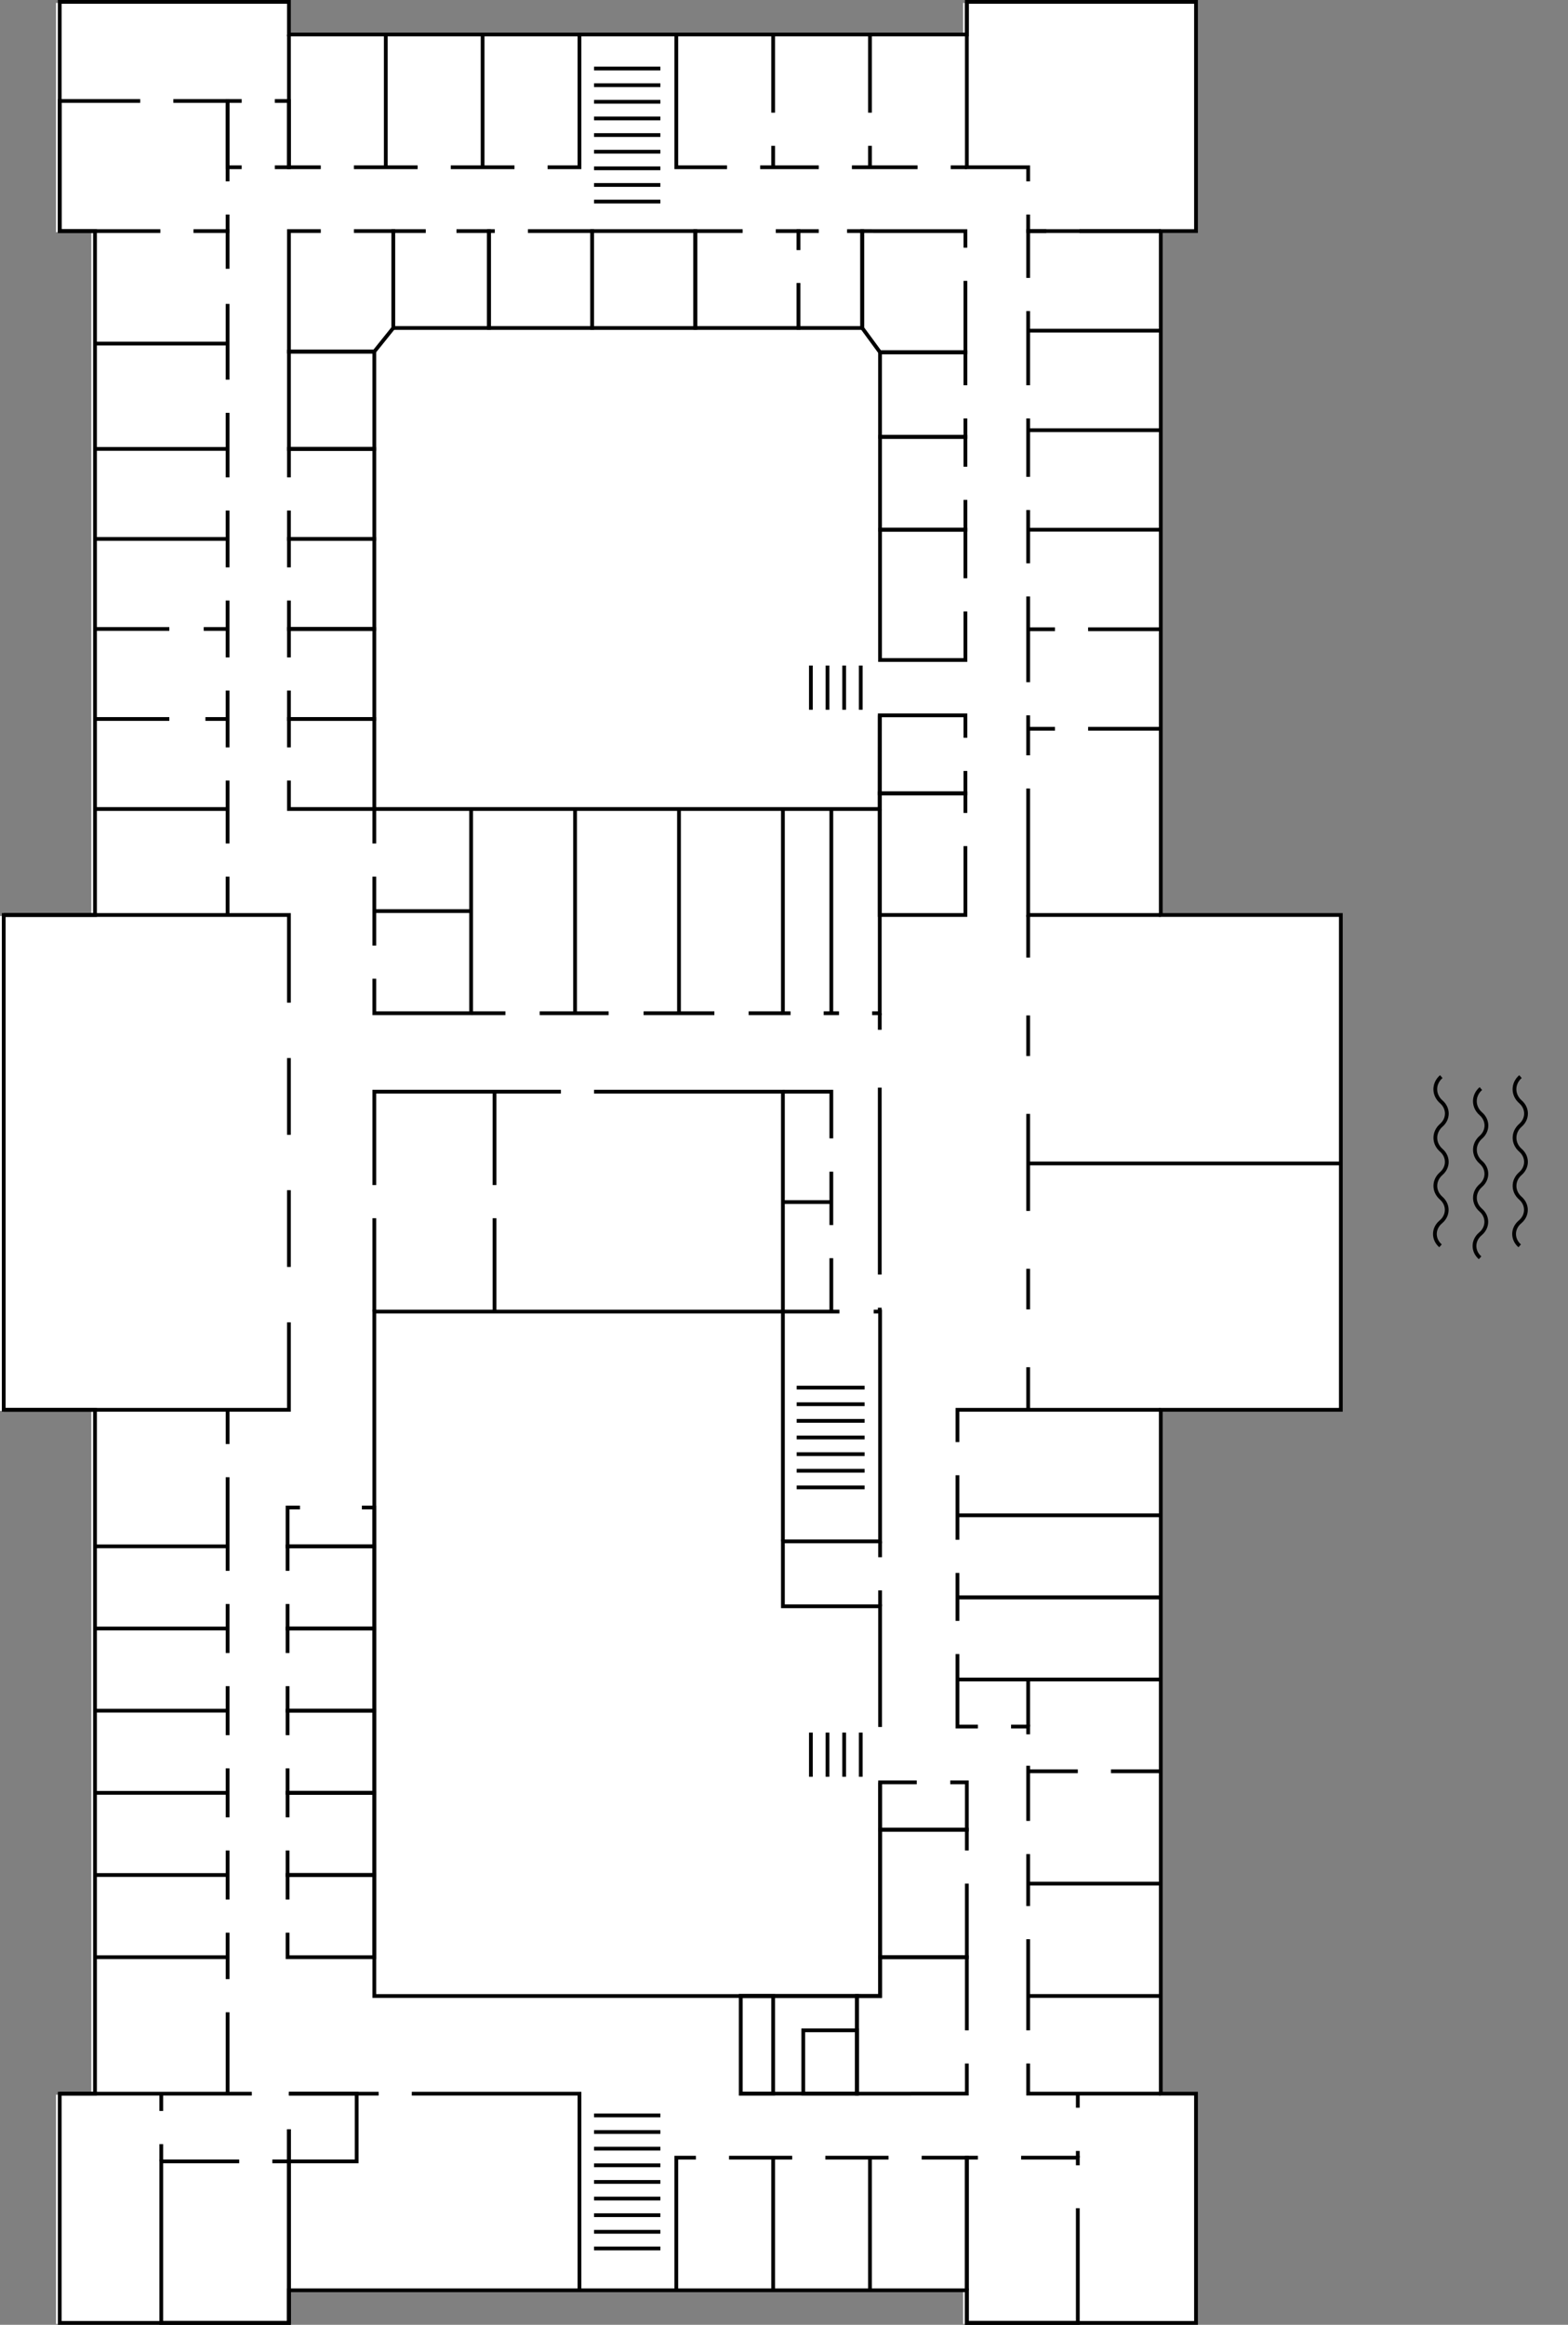 <?xml version="1.0" encoding="UTF-8"?>
<svg xmlns="http://www.w3.org/2000/svg" viewBox="0 0 833.82 1235.94">
  <rect x="0" y="0" width="833.82" height="1235.94" fill="#808080" stroke="none"/>
  <defs>
    <style>
      .cls-1 {
        fill: none;
        stroke: #000;
        stroke-miterlimit: 10;
        stroke-width: 2px;
      }

      .cls-2 {
        fill: #fff;
        stroke-width: 0px;
      }
    </style>
  </defs>
  <g id="Grundriss_Hintergrund" data-name="Grundriss Hintergrund">
    <polygon class="cls-2" points="512.16 1235.5 634.02 1235.5 634.02 1113.64 615.29 1113.64 615.29 750.07 711.04 750.07 711.04 487.01 615.29 487.01 615.29 123.43 634.02 123.43 634.02 1.56 512.16 1.56 512.16 18.9 151.65 18.9 151.65 1.56 29.79 1.56 29.79 123.43 48.54 123.43 48.54 487 0 487 0 750.07 48.54 750.07 48.54 1113.64 29.79 1113.64 29.79 1235.5 151.65 1235.5 151.65 1218.17 512.16 1218.17 512.16 1235.5"/>
  </g>
  <g id="R-301">
    <rect class="cls-2" x="50.52" y="430.1" width="70.51" height="56.34"/>
  </g>
  <g id="R-302">
    <rect class="cls-2" x="153.65" y="382.24" width="45.39" height="47.29"/>
  </g>
  <g id="R-303">
    <rect class="cls-2" x="50.52" y="382.24" width="70.51" height="47.86"/>
  </g>
  <g id="R-304">
    <rect class="cls-2" x="153.65" y="334.38" width="45.39" height="47.86"/>
  </g>
  <g id="R-305">
    <rect class="cls-2" x="50.52" y="334.38" width="70.51" height="47.86"/>
  </g>
  <g id="R-306">
    <rect class="cls-2" x="153.65" y="286.52" width="45.39" height="47.86"/>
  </g>
  <g id="R-307">
    <rect class="cls-2" x="50.52" y="286.52" width="70.51" height="47.86"/>
  </g>
  <g id="R-308">
    <rect class="cls-2" x="153.65" y="238.66" width="45.39" height="47.86"/>
  </g>
  <g id="R-309">
    <rect class="cls-2" x="50.52" y="238.66" width="70.51" height="47.86"/>
  </g>
  <g id="R-310">
    <rect class="cls-2" x="153.65" y="186.92" width="45.39" height="51.75"/>
  </g>
  <g id="R-311">
    <rect class="cls-2" x="50.52" y="182.65" width="70.51" height="56.01"/>
  </g>
  <g id="R-312">
    <rect class="cls-2" x="50.52" y="122.86" width="70.51" height="59.79"/>
  </g>
  <g id="R-313">
    <rect class="cls-2" x="31.77" y="53.67" width="89.25" height="69.19"/>
  </g>
  <g id="R-314">
    <rect class="cls-2" x="121.03" y="53.67" width="32.62" height="35.26"/>
  </g>
  <g id="R-315">
    <rect class="cls-2" x="31.77" y="1" width="121.86" height="52.67"/>
  </g>
  <g id="R-316">
    <polyline class="cls-2" points="209.14 122.86 153.65 122.86 153.65 186.92 199.04 186.92 209.14 174.36 209.14 122.86"/>
  </g>
  <g id="R-317">
    <rect class="cls-2" x="153.65" y="18.41" width="51.5" height="70.51"/>
  </g>
  <g id="R-318">
    <rect class="cls-2" x="209.14" y="122.86" width="50.87" height="51.5"/>
  </g>
  <g id="R-319">
    <rect class="cls-2" x="205.15" y="18.41" width="51.5" height="70.51"/>
  </g>
  <g id="R-320">
    <rect class="cls-2" x="260.01" y="122.86" width="54.87" height="51.5"/>
  </g>
  <g id="R-321">
    <rect class="cls-2" x="256.64" y="18.41" width="51.5" height="70.51"/>
  </g>
  <g id="R-322">
    <rect class="cls-2" x="314.88" y="122.87" width="54.87" height="51.49"/>
  </g>
  <g id="R-323">
    <rect class="cls-2" x="369.74" y="122.87" width="54.87" height="51.49"/>
  </g>
  <g id="R-324">
    <rect class="cls-2" x="359.64" y="18.41" width="51.5" height="70.51"/>
  </g>
  <g id="R-325">
    <rect class="cls-2" x="424.35" y="122.87" width="34.14" height="51.45"/>
  </g>
  <g id="R-326">
    <rect class="cls-2" x="411.14" y="18.41" width="51.5" height="70.51"/>
  </g>
  <g id="R-327">
    <rect class="cls-2" x="462.64" y="18.34" width="51.5" height="70.58"/>
  </g>
  <g id="R-328">
    <polygon class="cls-2" points="636 122.86 546.76 122.86 546.76 88.92 514.14 88.92 514.14 1 636 1 636 122.86"/>
  </g>
  <g id="R-329">
    <rect class="cls-2" x="546.76" y="122.87" width="70.51" height="52.91"/>
  </g>
  <g id="R-330">
    <polyline class="cls-2" points="513.38 122.87 458.49 122.86 458.49 174.34 467.99 187.29 513.38 187.29 513.38 122.87"/>
  </g>
  <g id="R-331">
    <rect class="cls-2" x="467.99" y="187.29" width="45.39" height="44.97"/>
  </g>
  <g id="R-332">
    <rect class="cls-2" x="546.76" y="175.79" width="70.51" height="52.91"/>
  </g>
  <g id="R-333">
    <rect class="cls-2" x="467.99" y="232.26" width="45.39" height="49.36"/>
  </g>
  <g id="R-334">
    <rect class="cls-2" x="546.76" y="228.7" width="70.51" height="52.91"/>
  </g>
  <g id="R-335">
    <rect class="cls-2" x="467.99" y="281.62" width="45.39" height="69.25"/>
  </g>
  <g id="R-336">
    <rect class="cls-2" x="546.76" y="281.62" width="70.51" height="52.91"/>
  </g>
  <g id="R-337">
    <rect class="cls-2" x="467.83" y="380.3" width="45.55" height="41.48"/>
  </g>
  <g id="R-338">
    <rect class="cls-2" x="546.76" y="334.53" width="70.51" height="52.91"/>
  </g>
  <g id="R-339">
    <rect class="cls-2" x="546.76" y="387.44" width="70.51" height="99"/>
  </g>
  <g id="R-342">
    <rect class="cls-2" x="546.76" y="486.44" width="166.26" height="132.09"/>
  </g>
  <g id="R-342_A" data-name="R-342 A">
    <rect class="cls-2" x="546.76" y="618.53" width="166.26" height="130.85"/>
  </g>
  <g id="R-343">
    <rect class="cls-2" x="467.83" y="486.44" width="78.93" height="262.94"/>
  </g>
  <g id="R-344">
    <rect class="cls-2" x="509.15" y="749.51" width="108.12" height="56.08"/>
  </g>
  <g id="R-345">
    <rect class="cls-2" x="509.15" y="805.59" width="108.12" height="43.64"/>
  </g>
  <g id="R-346">
    <rect class="cls-2" x="509.15" y="849.24" width="108.12" height="43.64"/>
  </g>
  <g id="R-347">
    <rect class="cls-2" x="509.15" y="892.88" width="37.61" height="25.03"/>
  </g>
  <g id="R-348">
    <rect class="cls-2" x="546.76" y="892.88" width="70.51" height="48.8"/>
  </g>
  <g id="R-349">
    <rect class="cls-2" x="546.28" y="941.68" width="70.99" height="59.72"/>
  </g>
  <g id="R-350">
    <rect class="cls-2" x="468.02" y="947.56" width="46.12" height="25.18"/>
  </g>
  <g id="R-351">
    <rect class="cls-2" x="468.02" y="972.74" width="46.12" height="67.77"/>
  </g>
  <g id="R-352">
    <rect class="cls-2" x="546.76" y="1001.4" width="70.51" height="59.72"/>
  </g>
  <g id="R-353">
    <rect class="cls-2" x="546.76" y="1061.13" width="70.51" height="51.94"/>
  </g>
  <g id="R-354">
    <polygon class="cls-2" points="468.02 1040.51 514.14 1040.51 514.14 1113.04 455.69 1113.06 455.69 1061.14 468.02 1061.15 468.02 1040.51"/>
  </g>
  <g id="R-361">
    <rect class="cls-2" x="573.15" y="1113.08" width="62.85" height="121.86"/>
  </g>
  <g id="R-362">
    <rect class="cls-2" x="514.14" y="1147.1" width="59.01" height="87.84"/>
  </g>
  <g id="R-363">
    <rect class="cls-2" x="462.64" y="1147.1" width="51.5" height="70.51"/>
  </g>
  <g id="R-364">
    <rect class="cls-2" x="411.14" y="1147.1" width="51.5" height="70.51"/>
  </g>
  <g id="R-366">
    <rect class="cls-2" x="359.64" y="1147.1" width="51.5" height="70.51"/>
  </g>
  <g id="R-367">
    <polygon class="cls-2" points="153.64 1217.51 308.14 1217.51 308.14 1113.08 189.66 1113.08 189.66 1149.07 153.64 1149.07 153.64 1217.51"/>
  </g>
  <g id="R-368">
    <rect class="cls-2" x="153.64" y="1113.06" width="36.01" height="36.01"/>
  </g>
  <g id="R-369">
    <rect class="cls-2" x="85.77" y="1149.07" width="67.87" height="85.87"/>
  </g>
  <g id="R-370">
    <rect class="cls-2" x="31.77" y="1113.06" width="54" height="121.88"/>
  </g>
  <g id="R-371">
    <rect class="cls-2" x="50.52" y="1040.51" width="70.51" height="72.56"/>
  </g>
  <g id="R-372">
    <rect class="cls-2" x="152.92" y="996.82" width="46.11" height="43.68"/>
  </g>
  <g id="R-373">
    <rect class="cls-2" x="50.52" y="996.82" width="70.51" height="43"/>
  </g>
  <g id="R-374">
    <rect class="cls-2" x="152.92" y="953.14" width="46.11" height="43.68"/>
  </g>
  <g id="R-375">
    <rect class="cls-2" x="50.52" y="953.14" width="70.51" height="43.68"/>
  </g>
  <g id="R-376">
    <rect class="cls-2" x="152.92" y="909.45" width="46.11" height="43.68"/>
  </g>
  <g id="R-377">
    <rect class="cls-2" x="50.52" y="909.45" width="70.51" height="43.68"/>
  </g>
  <g id="R-378">
    <rect class="cls-2" x="152.92" y="865.77" width="46.11" height="43.68"/>
  </g>
  <g id="R-379">
    <rect class="cls-2" x="50.52" y="865.77" width="70.51" height="43.68"/>
  </g>
  <g id="R-380">
    <rect class="cls-2" x="152.92" y="822.08" width="46.11" height="43.68"/>
  </g>
  <g id="R-381">
    <rect class="cls-2" x="50.52" y="822.08" width="70.51" height="43.68"/>
  </g>
  <g id="R-382">
    <rect class="cls-2" x="50.52" y="749.51" width="70.51" height="72.57"/>
  </g>
  <g id="R-387">
    <rect class="cls-2" x="250.54" y="430.1" width="55.26" height="108.57"/>
  </g>
  <g id="R-388">
    <rect class="cls-2" x="305.32" y="430.1" width="55.75" height="108.57"/>
  </g>
  <g id="R-389">
    <rect class="cls-2" x="361.07" y="430.1" width="55.26" height="72.61"/>
  </g>
  <g id="R-383">
    <rect class="cls-2" x="1.98" y="486.44" width="151.66" height="262.94"/>
  </g>
  <g id="Grundriss">
    <polygon class="cls-1" points="514.14 1234.94 636 1234.94 636 1113.08 617.27 1113.08 617.27 749.51 713.02 749.51 713.02 486.44 617.27 486.44 617.27 122.86 636 122.86 636 1 514.14 1 514.14 18.34 153.64 18.34 153.64 1 31.77 1 31.77 122.86 50.52 122.86 50.52 486.44 1.98 486.44 1.98 749.5 50.52 749.5 50.52 1113.08 31.77 1113.08 31.77 1234.94 153.64 1234.94 153.64 1217.61 514.14 1217.61 514.14 1234.94"/>
    <polyline class="cls-1" points="546.76 147.74 546.76 122.86 617.27 122.86"/>
    <line class="cls-1" x1="546.76" y1="204.81" x2="546.76" y2="165.37"/>
    <line class="cls-1" x1="546.76" y1="253.52" x2="546.76" y2="222.44"/>
    <line class="cls-1" x1="546.76" y1="299.46" x2="546.76" y2="271.15"/>
    <line class="cls-1" x1="546.76" y1="362.68" x2="546.76" y2="317.09"/>
    <line class="cls-1" x1="546.76" y1="401.56" x2="546.76" y2="380.3"/>
    <polyline class="cls-1" points="617.27 486.44 546.76 486.44 546.76 419.19"/>
    <line class="cls-1" x1="121.02" y1="142.9" x2="121.02" y2="121.82"/>
    <line class="cls-1" x1="121.02" y1="201.85" x2="121.02" y2="161.57"/>
    <line class="cls-1" x1="121.02" y1="253.78" x2="121.02" y2="219.48"/>
    <line class="cls-1" x1="121.02" y1="301.64" x2="121.02" y2="271.41"/>
    <line class="cls-1" x1="121.02" y1="349.5" x2="121.02" y2="319.27"/>
    <line class="cls-1" x1="121.02" y1="397.35" x2="121.02" y2="367.12"/>
    <line class="cls-1" x1="121.02" y1="448.43" x2="121.02" y2="414.98"/>
    <line class="cls-1" x1="121.02" y1="486.44" x2="121.02" y2="466.06"/>
    <polyline class="cls-1" points="291.21 88.92 308.14 88.92 308.14 18.41"/>
    <line class="cls-1" x1="239.71" y1="88.92" x2="273.58" y2="88.92"/>
    <line class="cls-1" x1="188.21" y1="88.92" x2="222.08" y2="88.92"/>
    <polyline class="cls-1" points="153.65 18.41 153.65 88.92 170.58 88.92"/>
    <line class="cls-1" x1="256.64" y1="18.41" x2="256.64" y2="88.92"/>
    <line class="cls-1" x1="205.15" y1="18.41" x2="205.15" y2="88.92"/>
    <polyline class="cls-1" points="420.39 538.67 416.33 538.67 416.33 430.1"/>
    <line class="cls-1" x1="446.15" y1="538.67" x2="438.02" y2="538.67"/>
    <polyline class="cls-1" points="467.83 430.1 467.83 538.67 463.78 538.67"/>
    <line class="cls-1" x1="199.04" y1="448.43" x2="199.04" y2="430.1"/>
    <line class="cls-1" x1="199.04" y1="502.71" x2="199.04" y2="466.06"/>
    <polyline class="cls-1" points="250.54 430.1 250.54 538.67 199.04 538.67 199.04 520.34"/>
    <polyline class="cls-1" points="467.87 380.3 467.83 430.1 199.04 430.1"/>
    <line class="cls-1" x1="199.04" y1="647.64" x2="199.04" y2="697.28"/>
    <polyline class="cls-1" points="298.27 580.38 199.04 580.38 199.04 630.01"/>
    <polyline class="cls-1" points="416.33 819.44 416.33 580.38 315.9 580.38"/>
    <line class="cls-1" x1="505.56" y1="88.92" x2="514.14" y2="88.92"/>
    <line class="cls-1" x1="453.03" y1="88.92" x2="487.93" y2="88.92"/>
    <line class="cls-1" x1="404.25" y1="88.92" x2="435.4" y2="88.92"/>
    <polyline class="cls-1" points="359.64 18.41 359.64 88.92 386.62 88.92"/>
    <line class="cls-1" x1="411.14" y1="77.53" x2="411.14" y2="88.92"/>
    <line class="cls-1" x1="411.14" y1="18.41" x2="411.14" y2="59.9"/>
    <line class="cls-1" x1="462.64" y1="77.53" x2="462.64" y2="88.92"/>
    <line class="cls-1" x1="462.64" y1="18.41" x2="462.64" y2="59.9"/>
    <line class="cls-1" x1="201.35" y1="1113.08" x2="153.64" y2="1113.08"/>
    <polyline class="cls-1" points="308.14 1217.51 308.14 1113.08 218.98 1113.08"/>
    <line class="cls-1" x1="133.9" y1="1113.08" x2="31.77" y2="1113.08"/>
    <line class="cls-1" x1="153.64" y1="1234.94" x2="153.64" y2="1132.02"/>
    <line class="cls-1" x1="546.76" y1="1061.13" x2="617.27" y2="1061.13"/>
    <line class="cls-1" x1="590.78" y1="941.68" x2="617.27" y2="941.68"/>
    <line class="cls-1" x1="546.76" y1="941.68" x2="573.15" y2="941.68"/>
    <line class="cls-1" x1="509.15" y1="805.59" x2="617.27" y2="805.59"/>
    <line class="cls-1" x1="509.15" y1="849.24" x2="617.27" y2="849.24"/>
    <line class="cls-1" x1="509.15" y1="849.24" x2="617.27" y2="849.24"/>
    <line class="cls-1" x1="509.15" y1="892.88" x2="617.27" y2="892.88"/>
    <line class="cls-1" x1="546.76" y1="1001.4" x2="617.27" y2="1001.4"/>
    <polyline class="cls-1" points="446.4 697.28 199.04 697.28 199.04 1061.15 468.02 1061.15 468.02 947.56"/>
    <polyline class="cls-1" points="468.02 918.12 468.02 853.96 416.33 853.96 416.33 819.44 468.02 819.44 468.02 697.28 464.61 697.28"/>
    <polyline class="cls-1" points="153.64 533.06 153.64 486.44 1.98 486.44"/>
    <line class="cls-1" x1="153.64" y1="603.31" x2="153.64" y2="562.5"/>
    <line class="cls-1" x1="153.64" y1="673.56" x2="153.64" y2="632.75"/>
    <polyline class="cls-1" points="1.98 749.51 153.64 749.51 153.64 703"/>
    <line class="cls-1" x1="315.9" y1="36.44" x2="351.16" y2="36.44"/>
    <line class="cls-1" x1="315.9" y1="45.28" x2="351.16" y2="45.28"/>
    <line class="cls-1" x1="315.9" y1="54.12" x2="351.16" y2="54.12"/>
    <line class="cls-1" x1="315.9" y1="62.96" x2="351.16" y2="62.96"/>
    <line class="cls-1" x1="315.9" y1="71.8" x2="351.16" y2="71.8"/>
    <line class="cls-1" x1="315.9" y1="80.65" x2="351.16" y2="80.65"/>
    <line class="cls-1" x1="315.9" y1="89.49" x2="351.16" y2="89.49"/>
    <line class="cls-1" x1="315.9" y1="98.33" x2="351.16" y2="98.33"/>
    <line class="cls-1" x1="315.9" y1="107.17" x2="351.16" y2="107.17"/>
    <g>
      <line class="cls-1" x1="315.9" y1="1124.62" x2="351.16" y2="1124.62"/>
      <line class="cls-1" x1="315.9" y1="1133.46" x2="351.16" y2="1133.46"/>
      <line class="cls-1" x1="315.9" y1="1142.3" x2="351.16" y2="1142.3"/>
      <line class="cls-1" x1="315.9" y1="1151.15" x2="351.16" y2="1151.15"/>
      <line class="cls-1" x1="315.9" y1="1159.99" x2="351.16" y2="1159.99"/>
      <line class="cls-1" x1="315.9" y1="1168.83" x2="351.16" y2="1168.83"/>
      <line class="cls-1" x1="315.9" y1="1177.67" x2="351.16" y2="1177.67"/>
      <line class="cls-1" x1="315.9" y1="1186.51" x2="351.16" y2="1186.51"/>
      <line class="cls-1" x1="315.9" y1="1195.35" x2="351.16" y2="1195.35"/>
    </g>
    <line class="cls-1" x1="250.54" y1="484.38" x2="199.04" y2="484.38"/>
    <line class="cls-1" x1="441.72" y1="639.07" x2="416.33" y2="639.07"/>
    <line class="cls-1" x1="442.08" y1="430.1" x2="442.08" y2="538.67"/>
    <polyline class="cls-1" points="442.08 605.2 442.08 580.38 416.33 580.38"/>
    <line class="cls-1" x1="442.08" y1="651.28" x2="442.08" y2="622.9"/>
    <line class="cls-1" x1="442.08" y1="697.77" x2="442.08" y2="668.9"/>
    <line class="cls-1" x1="305.8" y1="430.1" x2="305.8" y2="538.67"/>
    <line class="cls-1" x1="361.07" y1="430.1" x2="361.07" y2="538.67"/>
    <line class="cls-1" x1="268.76" y1="538.67" x2="250.54" y2="538.67"/>
    <line class="cls-1" x1="323.65" y1="538.67" x2="286.99" y2="538.67"/>
    <line class="cls-1" x1="379.89" y1="538.67" x2="342.25" y2="538.67"/>
    <line class="cls-1" x1="416.33" y1="538.67" x2="398.11" y2="538.67"/>
    <line class="cls-1" x1="431.21" y1="377.34" x2="431.21" y2="353.83"/>
    <line class="cls-1" x1="440.05" y1="377.34" x2="440.05" y2="353.83"/>
    <line class="cls-1" x1="448.89" y1="377.34" x2="448.89" y2="353.83"/>
    <line class="cls-1" x1="457.73" y1="377.34" x2="457.73" y2="353.83"/>
    <g>
      <line class="cls-1" x1="431.21" y1="944.6" x2="431.21" y2="921.1"/>
      <line class="cls-1" x1="440.05" y1="944.6" x2="440.05" y2="921.1"/>
      <line class="cls-1" x1="448.89" y1="944.6" x2="448.89" y2="921.1"/>
      <line class="cls-1" x1="457.73" y1="944.6" x2="457.73" y2="921.1"/>
    </g>
    <line class="cls-1" x1="121.03" y1="1040.51" x2="50.52" y2="1040.51"/>
    <line class="cls-1" x1="121.03" y1="909.45" x2="50.52" y2="909.45"/>
    <line class="cls-1" x1="121.03" y1="953.14" x2="50.52" y2="953.14"/>
    <line class="cls-1" x1="121.03" y1="822.08" x2="50.52" y2="822.08"/>
    <line class="cls-1" x1="121.03" y1="430.1" x2="50.52" y2="430.1"/>
    <line class="cls-1" x1="90.03" y1="382.24" x2="50.52" y2="382.24"/>
    <line class="cls-1" x1="121.03" y1="382.24" x2="109.24" y2="382.24"/>
    <line class="cls-1" x1="90.03" y1="334.38" x2="50.52" y2="334.38"/>
    <line class="cls-1" x1="121.03" y1="334.38" x2="108.32" y2="334.38"/>
    <line class="cls-1" x1="121.03" y1="286.52" x2="50.52" y2="286.52"/>
    <line class="cls-1" x1="121.03" y1="238.66" x2="50.52" y2="238.66"/>
    <line class="cls-1" x1="121.03" y1="182.65" x2="50.52" y2="182.65"/>
    <line class="cls-1" x1="121.03" y1="865.77" x2="50.52" y2="865.77"/>
    <line class="cls-1" x1="121.03" y1="996.82" x2="50.52" y2="996.82"/>
    <g>
      <g>
        <line class="cls-1" x1="459.78" y1="764.23" x2="423.66" y2="764.23"/>
        <line class="cls-1" x1="459.78" y1="755.38" x2="423.66" y2="755.38"/>
        <line class="cls-1" x1="459.78" y1="746.54" x2="423.66" y2="746.54"/>
        <line class="cls-1" x1="459.78" y1="737.7" x2="423.66" y2="737.7"/>
      </g>
      <line class="cls-1" x1="459.78" y1="790.75" x2="423.66" y2="790.75"/>
      <line class="cls-1" x1="459.78" y1="781.91" x2="423.66" y2="781.91"/>
      <line class="cls-1" x1="459.78" y1="773.07" x2="423.66" y2="773.07"/>
    </g>
    <line class="cls-1" x1="468.02" y1="845.52" x2="468.02" y2="853.96"/>
    <line class="cls-1" x1="468.02" y1="819.44" x2="468.02" y2="827.89"/>
    <line class="cls-1" x1="467.83" y1="695.22" x2="467.83" y2="697.28"/>
    <line class="cls-1" x1="467.83" y1="578.22" x2="467.83" y2="677.59"/>
    <line class="cls-1" x1="467.83" y1="538.67" x2="467.83" y2="547.48"/>
    <polyline class="cls-1" points="487.51 947.56 468.02 947.56 468.02 972.74 514.14 972.74 514.14 947.56 505.33 947.56"/>
    <polyline class="cls-1" points="514.14 983.78 514.14 972.74 468.02 972.74 468.02 1040.51 514.14 1040.51 514.14 1001.4"/>
    <polyline class="cls-1" points="159.53 801.45 152.92 801.45 152.92 822.08 199.04 822.08 199.04 801.45 192.44 801.45"/>
    <polyline class="cls-1" points="152.92 1027.48 152.92 1040.51 199.04 1040.51 199.04 996.82 152.92 996.82 152.92 1009.85"/>
    <polyline class="cls-1" points="152.92 983.79 152.92 996.82 199.04 996.82 199.04 953.14 152.92 953.14 152.92 966.16"/>
    <polyline class="cls-1" points="152.92 940.11 152.92 953.14 199.04 953.14 199.04 909.45 152.92 909.45 152.92 922.48"/>
    <polyline class="cls-1" points="152.92 896.42 152.92 909.45 199.04 909.45 199.04 865.77 152.92 865.77 152.92 878.8"/>
    <polyline class="cls-1" points="152.92 852.74 152.92 865.77 199.04 865.77 199.04 822.08 152.92 822.08 152.92 835.11"/>
    <polyline class="cls-1" points="153.65 414.98 153.65 430.1 199.04 430.1 199.04 382.24 153.65 382.24 153.65 397.35"/>
    <polyline class="cls-1" points="153.65 367.12 153.65 382.24 199.04 382.24 199.04 334.38 153.65 334.38 153.65 349.5"/>
    <polyline class="cls-1" points="153.65 319.27 153.65 334.38 199.04 334.38 199.04 286.52 153.65 286.52 153.65 301.64"/>
    <polyline class="cls-1" points="153.65 271.41 153.65 286.52 199.04 286.52 199.04 238.66 153.65 238.66 153.65 253.78"/>
    <rect class="cls-1" x="150.47" y="190.09" width="51.75" height="45.39" transform="translate(389.13 36.45) rotate(90)"/>
    <polyline class="cls-1" points="226.41 122.86 209.14 122.86 209.14 174.36 260.01 174.36 260.01 122.86 242.75 122.86"/>
    <polyline class="cls-1" points="263.11 122.86 260.01 122.86 260.01 174.36 314.88 174.36 314.88 122.86 280.73 122.86"/>
    <rect class="cls-1" x="316.56" y="121.18" width="51.5" height="54.87" transform="translate(490.92 -193.7) rotate(90)"/>
    <polyline class="cls-1" points="394.91 122.86 369.74 122.86 369.74 174.36 424.61 174.36 424.61 150.51"/>
    <polyline class="cls-1" points="424.61 132.88 424.61 122.86 412.54 122.86"/>
    <polyline class="cls-1" points="424.61 150.51 424.61 174.36 458.49 174.36 458.49 122.86 450.45 122.86"/>
    <polyline class="cls-1" points="435.4 122.86 424.61 122.86 424.61 132.88"/>
    <polyline class="cls-1" points="513.38 204.81 513.38 187.29 467.99 187.29 467.99 232.26 513.38 232.26 513.38 222.44"/>
    <polyline class="cls-1" points="513.38 248.12 513.38 232.26 467.99 232.26 467.99 281.62 513.38 281.62 513.38 265.75"/>
    <polyline class="cls-1" points="513.38 307.43 513.38 281.62 467.99 281.62 467.99 350.87 513.38 350.87 513.38 325.06"/>
    <polyline class="cls-1" points="513.38 392.23 513.38 380.3 467.83 380.3 467.83 421.78 513.38 421.78 513.38 409.86"/>
    <polyline class="cls-1" points="513.38 432.19 513.38 421.78 467.83 421.78 467.83 486.44 513.38 486.44 513.38 449.82"/>
    <rect class="cls-1" x="393.92" y="1061.14" width="61.78" height="51.92"/>
    <rect class="cls-1" x="427.15" y="1079.4" width="28.55" height="33.66"/>
    <rect class="cls-1" x="393.91" y="1061.15" width="17.23" height="51.91"/>
    <polyline class="cls-1" points="514.14 1079.4 514.14 1040.51 468.02 1040.51 468.02 1061.15 455.71 1061.14 455.69 1113.08 514.14 1113.04 514.14 1097.03"/>
    <polyline class="cls-1" points="370.06 1147.1 359.64 1147.1 359.64 1217.52"/>
    <line class="cls-1" x1="421.27" y1="1147.1" x2="387.68" y2="1147.1"/>
    <line class="cls-1" x1="472.49" y1="1147.1" x2="438.9" y2="1147.1"/>
    <polyline class="cls-1" points="514.14 1217.61 514.14 1147.1 490.12 1147.1"/>
    <line class="cls-1" x1="121.03" y1="767.7" x2="121.03" y2="749.51"/>
    <line class="cls-1" x1="121.03" y1="835.11" x2="121.03" y2="785.33"/>
    <line class="cls-1" x1="121.03" y1="878.8" x2="121.03" y2="852.74"/>
    <line class="cls-1" x1="121.03" y1="922.48" x2="121.03" y2="896.42"/>
    <line class="cls-1" x1="121.03" y1="966.16" x2="121.03" y2="940.11"/>
    <line class="cls-1" x1="121.03" y1="1009.85" x2="121.03" y2="983.79"/>
    <line class="cls-1" x1="121.03" y1="1052.17" x2="121.03" y2="1027.48"/>
    <line class="cls-1" x1="121.03" y1="1113.08" x2="121.03" y2="1069.8"/>
    <polyline class="cls-1" points="170.58 122.86 153.65 122.86 153.65 186.92 199.04 186.92 209.14 174.36 209.14 122.86 188.21 122.86"/>
    <polyline class="cls-1" points="513.38 149.31 513.38 187.29 467.99 187.29 458.49 174.34 458.49 122.86 513.38 122.87 513.38 131.68"/>
    <line class="cls-1" x1="546.76" y1="228.7" x2="617.27" y2="228.7"/>
    <line class="cls-1" x1="546.76" y1="281.62" x2="617.27" y2="281.62"/>
    <line class="cls-1" x1="578.63" y1="334.53" x2="617.27" y2="334.53"/>
    <line class="cls-1" x1="546.76" y1="334.53" x2="561.01" y2="334.53"/>
    <line class="cls-1" x1="578.63" y1="387.44" x2="617.27" y2="387.44"/>
    <line class="cls-1" x1="546.76" y1="387.44" x2="561.01" y2="387.44"/>
    <polyline class="cls-1" points="546.76 96.42 546.76 88.92 514.14 88.92 514.14 1"/>
    <polyline class="cls-1" points="556.39 122.87 546.76 122.87 546.76 114.05"/>
    <line class="cls-1" x1="617.27" y1="122.87" x2="574.02" y2="122.87"/>
    <line class="cls-1" x1="546.76" y1="175.79" x2="617.27" y2="175.79"/>
    <line class="cls-1" x1="546.76" y1="726.87" x2="546.76" y2="749.51"/>
    <line class="cls-1" x1="546.76" y1="674.53" x2="546.76" y2="696.12"/>
    <line class="cls-1" x1="546.76" y1="592.18" x2="546.76" y2="643.78"/>
    <line class="cls-1" x1="546.76" y1="539.84" x2="546.76" y2="561.43"/>
    <line class="cls-1" x1="546.76" y1="486.44" x2="546.76" y2="509.09"/>
    <line class="cls-1" x1="262.98" y1="647.64" x2="262.98" y2="697.28"/>
    <line class="cls-1" x1="262.98" y1="580.38" x2="262.98" y2="630.01"/>
    <polyline class="cls-1" points="509.15 766.66 509.15 749.51 617.27 749.51"/>
    <line class="cls-1" x1="509.15" y1="818.6" x2="509.15" y2="784.29"/>
    <line class="cls-1" x1="509.15" y1="861.72" x2="509.15" y2="836.23"/>
    <polyline class="cls-1" points="520.03 917.91 509.15 917.91 509.15 879.35"/>
    <polyline class="cls-1" points="546.76 922.03 546.76 917.91 537.66 917.91"/>
    <line class="cls-1" x1="546.76" y1="968.07" x2="546.76" y2="938.75"/>
    <line class="cls-1" x1="546.76" y1="1013.33" x2="546.76" y2="985.7"/>
    <line class="cls-1" x1="546.76" y1="1079.4" x2="546.76" y2="1030.96"/>
    <polyline class="cls-1" points="617.27 1113.06 546.76 1113.06 546.76 1097.03"/>
    <line class="cls-1" x1="546.76" y1="917.91" x2="546.76" y2="892.88"/>
    <line class="cls-1" x1="462.64" y1="1147.1" x2="462.64" y2="1217.61"/>
    <line class="cls-1" x1="411.14" y1="1147.1" x2="411.14" y2="1217.61"/>
    <polyline class="cls-1" points="153.64 1113.06 189.66 1113.06 189.66 1149.07 153.64 1149.07 153.64 1132.02"/>
    <polyline class="cls-1" points="153.64 1149.07 153.64 1234.94 85.77 1234.94 85.77 1149.07 127.2 1149.07"/>
    <line class="cls-1" x1="144.83" y1="1149.07" x2="153.64" y2="1149.07"/>
    <line class="cls-1" x1="85.77" y1="1122.26" x2="85.77" y2="1113.08"/>
    <line class="cls-1" x1="85.77" y1="1149.07" x2="85.77" y2="1139.89"/>
    <polyline class="cls-1" points="121.02 96.42 121.02 53.67 92.18 53.67"/>
    <polyline class="cls-1" points="102.89 122.86 121.02 122.86 121.02 114.05"/>
    <polyline class="cls-1" points="74.56 53.67 31.77 53.67 31.77 122.86 85.27 122.86"/>
    <polyline class="cls-1" points="146.15 88.92 153.65 88.92 153.65 53.67 146.15 53.67"/>
    <polyline class="cls-1" points="128.52 53.67 121.03 53.67 121.03 88.92 128.52 88.92"/>
    <polyline class="cls-1" points="573.15 1173.96 573.15 1234.94 514.14 1234.94 514.14 1147.1 520.03 1147.1"/>
    <polyline class="cls-1" points="543.01 1147.1 573.15 1147.1 573.15 1151.15"/>
    <line class="cls-1" x1="573.15" y1="1143.51" x2="573.15" y2="1147.1"/>
    <line class="cls-1" x1="573.15" y1="1113.06" x2="573.15" y2="1120.53"/>
    <line class="cls-1" x1="546.76" y1="618.53" x2="713.02" y2="618.53"/>
  <g id="wellen">
    <g>
      <path class="cls-1" d="M808.13,662.33c-3.97-3.47-3.97-9.1,0-12.57l.35-.31c3.94-3.44,3.94-9.03,0-12.47h0c-4.12-3.6-4.12-9.43,0-13.03l.06-.06c3.91-3.41,3.91-8.95,0-12.36h0c-4.2-3.67-4.2-9.62,0-13.29h0c3.94-3.44,3.94-9.02,0-12.47h0c-4.24-3.7-4.24-9.71,0-13.41"/>
      <path class="cls-1" d="M787.07,668.69c-3.97-3.47-3.97-9.1,0-12.57l.35-.31c3.94-3.44,3.94-9.03,0-12.47h0c-4.12-3.6-4.12-9.43,0-13.03l.06-.06c3.91-3.41,3.91-8.95,0-12.36h0c-4.2-3.67-4.2-9.62,0-13.29h0c3.94-3.44,3.94-9.02,0-12.47h0c-4.24-3.7-4.24-9.71,0-13.41"/>
      <path class="cls-1" d="M766.02,662.33c-3.97-3.47-3.97-9.1,0-12.57l.35-.31c3.94-3.44,3.94-9.03,0-12.47h0c-4.12-3.6-4.12-9.43,0-13.03l.06-.06c3.91-3.41,3.91-8.95,0-12.36h0c-4.2-3.67-4.2-9.62,0-13.29h0c3.94-3.44,3.94-9.02,0-12.47h0c-4.24-3.7-4.24-9.71,0-13.41"/>
    </g>
  </g>
  </g>
</svg>